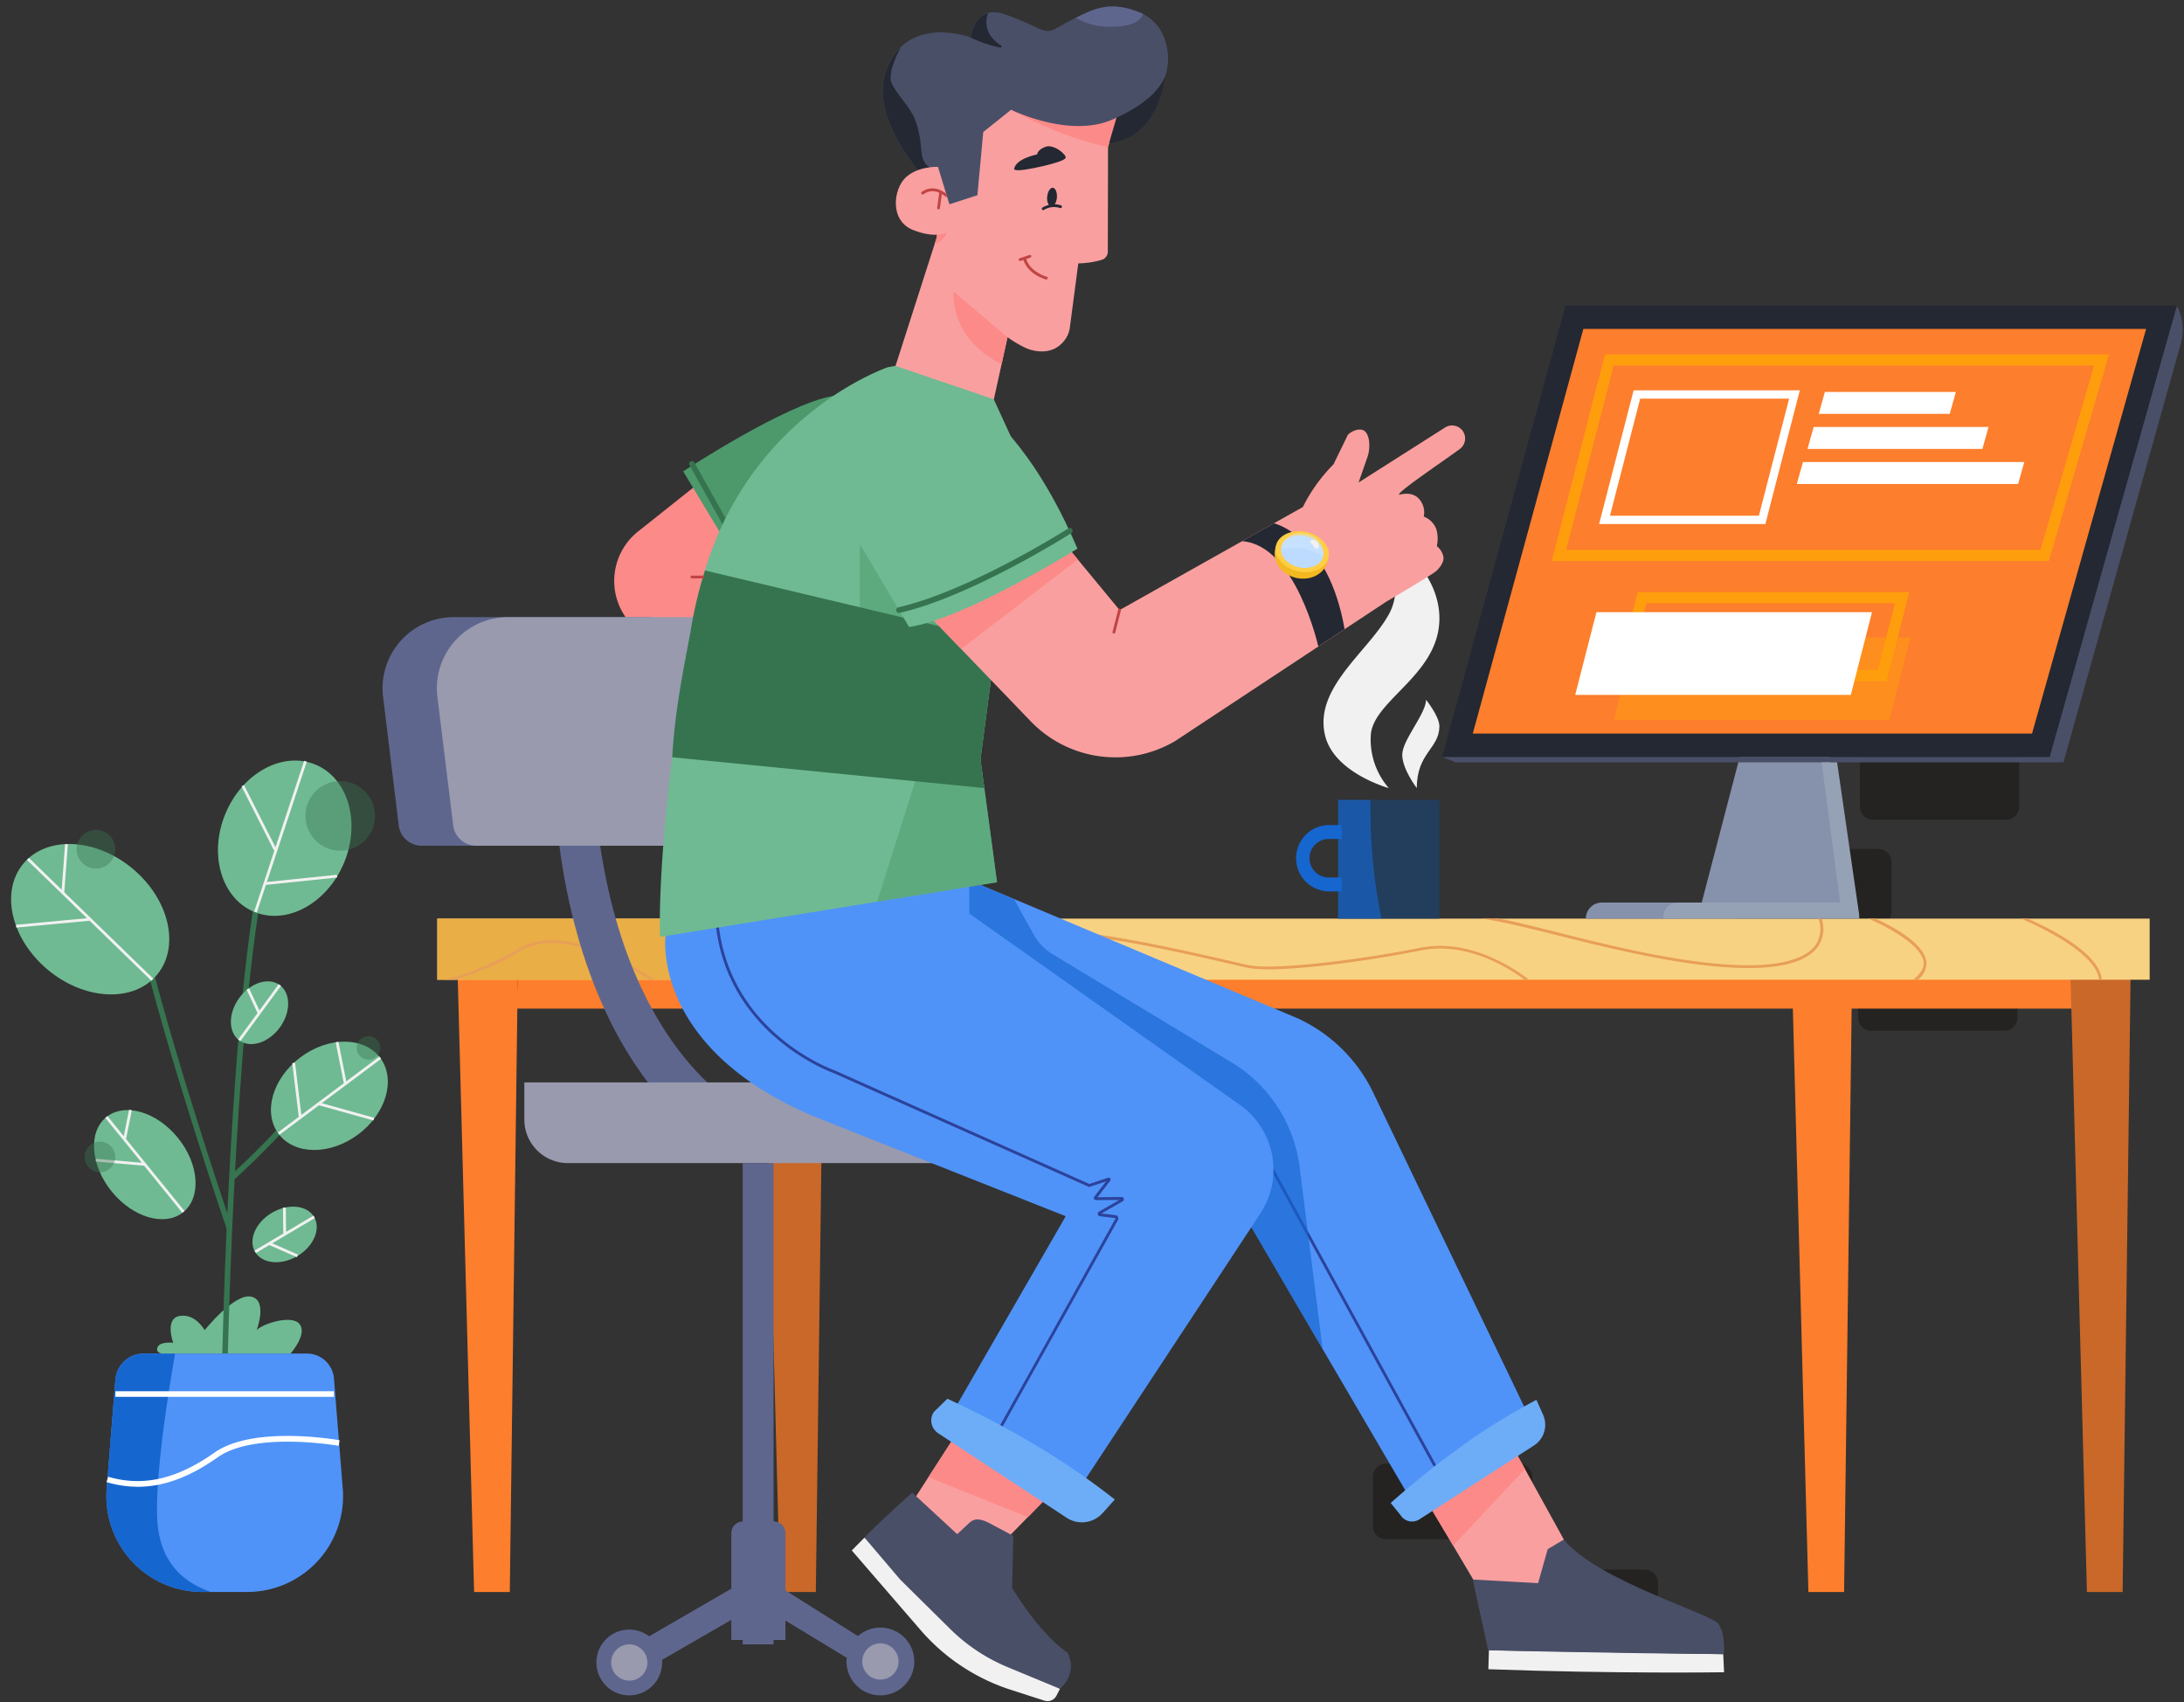 <svg xmlns="http://www.w3.org/2000/svg" xmlns:xlink="http://www.w3.org/1999/xlink" width="538.276" height="419.496" viewBox="0 0 538.276 419.496"><rect x="0" y="0" width="538.276" height="419.496" fill="#333333" stroke="none"/><defs><style>.a{fill:none;}.b{clip-path:url(#a);}.c{fill:#242321;}.d{fill:#fd7e2c;}.e{fill:#c96828;}.f{fill:#f8d283;}.g{fill:#eaae46;}.h{fill:#e89f57;}.i{fill:#8692ac;}.j{fill:#4a4f68;}.k{fill:#232833;}.l{opacity:0.5;}.af,.bd,.l,.t,.y{isolation:isolate;}.m{clip-path:url(#b);}.n{clip-path:url(#c);}.o{fill:#ff9e0d;}.p{fill:#fff;}.q{fill:#95a1b5;}.r{fill:#233e5c;}.s{fill:#1666cf;}.t{opacity:0.93;}.u{clip-path:url(#d);}.v{clip-path:url(#e);}.w{clip-path:url(#f);}.x{clip-path:url(#g);}.y{opacity:0.65;}.z{clip-path:url(#h);}.aa{clip-path:url(#i);}.ab{fill:#6fba92;}.ac{fill:#367450;}.ad{fill:#4f93f8;}.ae{fill:#f1f1f1;}.af{opacity:0.4;}.ag{clip-path:url(#j);}.ah{clip-path:url(#k);}.ai{clip-path:url(#l);}.aj{clip-path:url(#m);}.ak{clip-path:url(#n);}.al{clip-path:url(#o);}.am{clip-path:url(#p);}.an{clip-path:url(#q);}.ao{fill:#5f668e;}.ap{fill:#fc8a89;}.aq{fill:#4d996c;}.ar{fill:#999aae;}.as{fill:#fa9f9f;}.at{fill:#2c429b;}.au{clip-path:url(#r);}.av{clip-path:url(#s);}.aw{clip-path:url(#t);}.ax{clip-path:url(#u);}.ay{fill:#c14444;}.az{fill:#6dadf8;}.ba{fill:#f4b821;}.bb{fill:#ffce45;}.bc{fill:#bcdbff;}.bd{opacity:0.42;}.be{clip-path:url(#v);}.bf{clip-path:url(#w);}.bg{fill:#d3eaff;}</style><clipPath id="a"><path class="a" d="M0,189.278H538.276v-419.5H0Z" transform="translate(0 230.218)"/></clipPath><clipPath id="b"><rect class="a" width="73.153" height="20.377"/></clipPath><clipPath id="c"><path class="a" d="M218.27-123.646h73.155v-20.377H218.27Z" transform="translate(-218.27 144.023)"/></clipPath><clipPath id="d"><rect class="a" width="28.561" height="64.301"/></clipPath><clipPath id="e"><path class="a" d="M179.017-94.625h28.561v-64.3H179.017Z" transform="translate(-179.017 158.924)"/></clipPath><clipPath id="f"><rect class="a" width="9.155" height="21.76"/></clipPath><clipPath id="g"><path class="a" d="M189.666-113.819h9.155v-21.76h-9.155Z" transform="translate(-189.666 135.579)"/></clipPath><clipPath id="h"><rect class="a" width="10.672" height="29.259"/></clipPath><clipPath id="i"><path class="a" d="M181-92.782h10.672v-29.259H181Z" transform="translate(-180.997 122.041)"/></clipPath><clipPath id="j"><rect class="a" width="9.521" height="9.521"/></clipPath><clipPath id="k"><path class="a" d="M10.366-108.467h9.521v-9.521H10.366Z" transform="translate(-10.366 117.988)"/></clipPath><clipPath id="l"><rect class="a" width="7.558" height="7.558"/></clipPath><clipPath id="m"><path class="a" d="M11.442-68.262H19V-75.82H11.442Z" transform="translate(-11.442 75.82)"/></clipPath><clipPath id="n"><rect class="a" width="5.802" height="5.802"/></clipPath><clipPath id="o"><path class="a" d="M48.246-84.291h5.8v-5.8h-5.8Z" transform="translate(-48.246 90.093)"/></clipPath><clipPath id="p"><rect class="a" width="17.147" height="17.147"/></clipPath><clipPath id="q"><path class="a" d="M41.316-107.431H58.463v-17.147H41.316Z" transform="translate(-41.316 124.578)"/></clipPath><clipPath id="r"><rect class="a" width="105.276" height="114.353"/></clipPath><clipPath id="s"><path class="a" d="M121.125,3.83H226.4V-110.522H121.125Z" transform="translate(-121.125 110.522)"/></clipPath><clipPath id="t"><rect class="a" width="36.766" height="88.191"/></clipPath><clipPath id="u"><path class="a" d="M116.294-68.48H153.06v-88.191H116.294Z" transform="translate(-116.294 156.671)"/></clipPath><clipPath id="v"><rect class="a" width="10.377" height="5.525"/></clipPath><clipPath id="w"><path class="a" d="M173.308-152.563h10.377v-5.525H173.308Z" transform="translate(-173.308 158.088)"/></clipPath></defs><g transform="translate(0 230.218)"><g class="b" transform="translate(0 -230.218)"><g transform="translate(457.967 235.353)"><path class="c" d="M1.48,0H34.193a3.28,3.28,0,0,1,3.28,3.28V15.363a3.28,3.28,0,0,1-3.28,3.28H1.48a3.28,3.28,0,0,1-3.28-3.28V3.28A3.28,3.28,0,0,1,1.48,0" transform="translate(1.8)"/></g><g transform="translate(426.945 209.222)"><path class="c" d="M1.48,0H34.193a3.28,3.28,0,0,1,3.28,3.28V15.363a3.28,3.28,0,0,1-3.28,3.28H1.48a3.28,3.28,0,0,1-3.28-3.28V3.28A3.28,3.28,0,0,1,1.48,0" transform="translate(1.8)"/></g><g transform="translate(458.385 183.385)"><path class="c" d="M1.48,0H34.193a3.28,3.28,0,0,1,3.28,3.28V15.363a3.28,3.28,0,0,1-3.28,3.28H1.48a3.28,3.28,0,0,1-3.28-3.28V3.28A3.28,3.28,0,0,1,1.48,0" transform="translate(1.8)"/></g><g transform="translate(369.381 386.818)"><path class="c" d="M1.48,0H34.193a3.28,3.28,0,0,1,3.28,3.28V15.363a3.28,3.28,0,0,1-3.28,3.28H1.48a3.28,3.28,0,0,1-3.28-3.28V3.28A3.28,3.28,0,0,1,1.48,0" transform="translate(1.8)"/></g><g transform="translate(338.359 360.68)"><path class="c" d="M1.48,0H34.193a3.28,3.28,0,0,1,3.28,3.28V15.363a3.28,3.28,0,0,1-3.28,3.28H1.48a3.28,3.28,0,0,1-3.28-3.28V3.28A3.28,3.28,0,0,1,1.48,0" transform="translate(1.8)"/></g><g transform="translate(127.342 241.025)"><path class="d" d="M0,3.4H387.38V-4.133H.259Z" transform="translate(0 4.133)"/></g><g transform="translate(510.319 241.025)"><path class="e" d="M1.819,68.267h8.8l1.955-151.3H-2.213Z" transform="translate(2.213 83.033)"/></g><g transform="translate(441.672 241.025)"><path class="d" d="M1.819,68.267h8.8l1.955-151.3H-2.213Z" transform="translate(2.213 83.033)"/></g><g transform="translate(188.239 241.025)"><path class="e" d="M1.819,68.267h8.8l1.955-151.3H-2.213Z" transform="translate(2.213 83.033)"/></g><g transform="translate(112.815 241.025)"><path class="d" d="M1.819,68.267h8.8l1.955-151.3H-2.213Z" transform="translate(2.213 83.033)"/></g><path class="f" d="M59.15-105.984H481.181v15.062H59.15Z" transform="translate(48.631 332.359)"/><path class="g" d="M59.15-105.984h80.458v15.062H59.15Z" transform="translate(48.631 332.359)"/><g transform="translate(364.202 226.349)"><path class="h" d="M.793.012H-.964c2.861,0,10.975,1.935,19.005,3.95,13.608,3.429,32.236,8.072,47.045,8.229h.685c9.011,0,14.809-1.846,17.249-5.488A7.6,7.6,0,0,0,83.774,0h-.74a7.335,7.335,0,0,1-.589,6.325C80.113,9.8,74.1,11.593,65.073,11.5,50.356,11.342,31.76,6.7,18.189,3.271,12.358,1.8,7.407.567,4-.014Z" transform="translate(0.964 0.014)"/></g><g transform="translate(235.18 229.32)"><path class="h" d="M0,5.467H.946C2.27,4.095,9.568-3.106,18.983-5.506c8.868-2.25,38.189,4.541,49.231,7.1,2.1.487,3.628.844,4.32.975,7.139,1.372,29.226-1.618,42.433-4.308,12.342-2.522,23.539,5.632,25.541,7.2h1.119c-.118-.109-12.861-10.7-26.8-7.866C99.993.6,79.033,3.122,72.668,1.894c-.685-.131-2.194-.479-4.293-.968-12.132-2.812-40.527-9.4-49.561-7.1C8.243-3.476.082,5.378,0,5.467" transform="translate(0 6.649)"/></g><g transform="translate(161.96 226.373)"><path class="h" d="M.53,0H-.645c5.6,0,11.46,3.072,16.427,5.96C20.02,8.43,24.4,10.974,29.792,12.175a13.4,13.4,0,0,0,2.9.323C43.113,12.5,51.055.156,51.137,0h-.822C49.2,1.654,40.582,13.871,29.938,11.5c-5.282-1.175-9.6-3.7-13.807-6.132C12.136,3.053,8.327.83,4.047,0Z" transform="translate(0.645 0.001)"/></g><g transform="translate(109.46 231.701)"><path class="h" d="M0,4.393H2.854A72.969,72.969,0,0,0,19.073-2.843C29.78-8.913,47.194,2.1,50.582,4.393h1.194C50.937,3.8,30.97-10.374,18.73-3.433,6.791,3.349.055,4.385,0,4.393" transform="translate(0 5.343)"/></g><g transform="translate(498.083 226.375)"><path class="h" d="M0,0C.179.067,18.519,7.546,19.277,15.089h.685C19.344,7.963,5.151,1.522,1.625,0Z"/></g><g transform="translate(460.471 226.375)"><path class="h" d="M4.969,6.8H6.144A4.97,4.97,0,0,0,8.26,2.337C7.637-2.621-1.6-7.058-4.317-8.266H-6.044c.117.049,12.956,5.385,13.628,10.7C7.768,3.912,6.718,5.493,4.969,6.8" transform="translate(6.044 8.266)"/></g><g transform="translate(180.9 226.375)"><path class="h" d="M0,0A32.345,32.345,0,0,0,8.052,3.635a5.754,5.754,0,0,0,1.527.184C13.694,3.819,19.3.164,19.552,0H18.4C16.788.953,11.542,3.847,8.229,2.976A29.759,29.759,0,0,1,1.3,0Z"/></g><g transform="translate(418.534 144.682)"><path class="i" d="M11.865,0,23.62,81.108H-14.431L6.733,0Z" transform="translate(14.431)"/></g><g transform="translate(355.452 186.526)"><path class="j" d="M69.083.6H-80.665l-3.36-1.337H65.7Z" transform="translate(84.025 0.734)"/></g><g transform="translate(503.975 75.32)"><path class="j" d="M14.691,0l.337.774a12.842,12.842,0,0,1,.6,8.628l-28.914,103.16-4.585-1.809Z" transform="translate(17.869)"/></g><g transform="translate(355.448 75.293)"><path class="k" d="M0,50.188H149.729L181.087-61.044H30.4Z" transform="translate(0 61.044)"/></g><g transform="translate(362.986 81.048)"><path class="d" d="M0,45H137.836l3.814-13.517,17.132-60.769,7.17-25.437H27.254Z" transform="translate(0 54.728)"/></g><g class="l" transform="translate(397.725 157.062)"><g class="m"><g class="n"><g transform="translate(-0.001 -0.001)"><path class="o" d="M0,9.194H67.921l5.233-20.377H5.226Z" transform="translate(0 11.183)"/></g></g></g></g><g transform="translate(398.007 145.903)"><path class="o" d="M1.6,8.665H62.871L67.1-7.791H5.828ZM65,11.409H-1.942L3.7-10.539H70.639Z" transform="translate(1.942 10.539)"/></g><g transform="translate(388.232 150.861)"><path class="p" d="M0,9.194H67.927l5.226-20.377H5.231Z" transform="translate(0 11.183)"/></g><g transform="translate(448.251 96.583)"><path class="p" d="M0,2.439H32.289L33.8-2.967H1.516Z" transform="translate(0 2.967)"/></g><g transform="translate(445.488 105.222)"><path class="p" d="M0,2.439H43.1l1.518-5.406H1.514Z" transform="translate(0 2.967)"/></g><g transform="translate(442.847 113.858)"><path class="p" d="M0,2.439H54.547l1.516-5.406H1.516Z" transform="translate(0 2.967)"/></g><g transform="translate(382.458 87.336)"><path class="o" d="M1.6,21.731H118.51l13.2-45.418H13.3Zm118.969,2.744H-1.946L11.168-26.431h124.2Z" transform="translate(1.946 26.431)"/></g><g transform="translate(394.117 96.185)"><path class="p" d="M1.21,13.944h36.7L45.36-14.9H8.654ZM39.509,16H-1.472L7.039-16.96H48Z" transform="translate(1.472 16.96)"/></g><g transform="translate(448.965 187.864)"><path class="q" d="M0,0,5.015,37.928H9.308L3.814,0Z"/></g><g transform="translate(390.849 222.417)"><path class="i" d="M10.223,0h-18.7a3.957,3.957,0,0,0-3.958,3.958H10.25Z" transform="translate(12.434)"/></g><g transform="translate(409.974 222.417)"><path class="q" d="M21.514,0H-22.636a3.538,3.538,0,0,0-3.531,3.539v.419h48.3Z" transform="translate(26.167)"/></g><path class="r" d="M181-122.041h24.951v29.259H181Z" transform="translate(148.81 319.158)"/><g transform="translate(319.437 203.322)"><path class="s" d="M3.55,7.375H6.93V3.946H3.548A4.748,4.748,0,0,1-1.011-.982,4.744,4.744,0,0,1,3.548-5.541H6.93V-8.97H3.548A8.177,8.177,0,0,0-4.311-.491,8.176,8.176,0,0,0,3.548,7.369Z" transform="translate(4.317 8.97)"/></g><g class="t" transform="translate(326.199 129.908)"><g class="u"><g class="v" transform="translate(0 0.002)"><g transform="translate(0 0)"><path class="p" d="M7.257,29.012a18.252,18.252,0,0,1-4.424-13.2c.733-8.559,16.9-14.834,16.9-28.6S4.04-35.287,4.04-35.287s8.375,12.223,3.218,21.509-18.519,18.1-15.7,29.834c2.234,9.246,15.7,12.956,15.7,12.956" transform="translate(8.827 35.287)"/></g></g></g></g><g class="t" transform="translate(345.603 172.448)"><g class="w"><g class="x"><g transform="translate(-0.002 0)"><path class="p" d="M1.619,9.818s-3.588-4.65-3.588-8.227S3.895-8.518,3.895-11.942c0,0,3.293,4.074,3.293,6.522C7.167.121,1.619,1.09,1.619,9.818" transform="translate(1.969 11.942)"/></g></g></g></g><g class="y" transform="translate(329.807 197.117)"><g class="z"><g class="aa"><g transform="translate(0.001 0)"><path class="s" d="M0,0V29.259H10.671A134.479,134.479,0,0,1,7.968,0Z"/></g></g></g></g><g transform="translate(38.717 319.473)"><path class="ab" d="M14.828,6.369s4.2-4.69,2.29-7.25S7.654-.881,6.508.58c0,0,2.8-7.422-1.372-8.271S-6.324.58-6.324.58s-2.194-4.114-6.084-3.519S-14.06,3.689-14.06,3.689s-3.346-.426-3.889,1.152,1.633,1.527,1.633,1.527Z" transform="translate(18.035 7.747)"/></g><g transform="translate(35.675 236.183)"><path class="ac" d="M9.121,30.1l1.294-.439C10.291,29.282-2.528-8.22-9.764-36.608l-1.33.337C-3.836-7.83,8.99,29.728,9.121,30.1" transform="translate(11.094 36.608)"/></g><g transform="translate(54.702 206.279)"><path class="ac" d="M.619,59.225c0-.995,1.928-99.751,11.37-130.863l-1.31-.4C1.168-40.745-.753,58.2-.753,59.2Z" transform="translate(0.753 72.035)"/></g><g transform="translate(56.679 265.449)"><path class="ac" d="M.414,11.435A197.813,197.813,0,0,0,23.233-13.084l-1.1-.824A196.9,196.9,0,0,1-.5,10.411Z" transform="translate(0.503 13.908)"/></g><g transform="translate(26.215 333.558)"><path class="ad" d="M10.66,26.508h11.09A23.627,23.627,0,0,0,45.374,2.88q0-.659-.036-1.316L43.129-26.068a6.681,6.681,0,0,0-6.655-6.174H-3.792a6.969,6.969,0,0,0-6.948,6.421L-12.926,1.537A23.624,23.624,0,0,0,9.313,26.47c.448.026.9.038,1.347.038" transform="translate(12.965 32.242)"/></g><g transform="translate(26.219 333.589)"><path class="s" d="M10.658,26.5h2.116C6.91,24.391-.093,19.967-.464,7.826-.874-5.718,3.975-32.227,3.975-32.227H-3.792a6.969,6.969,0,0,0-6.948,6.421L-12.926,1.552A23.626,23.626,0,0,0,9.344,26.46c.435.024.873.036,1.308.036Z" transform="translate(12.964 32.227)"/></g><g transform="translate(2.737 207.986)"><path class="ab" d="M4.116,14.015C-5,6.473-7.744-5.251-2.017-12.17s17.755-6.414,26.87,1.128S36.711,8.224,30.986,15.143s-17.757,6.414-26.87-1.128" transform="translate(5.007 17.046)"/></g><g transform="translate(23.167 273.559)"><path class="ab" d="M1.969,9.053C-3.275,2.591-3.878-5.609.624-9.266s12.405-1.381,17.65,5.08,5.847,14.663,1.345,18.318S7.213,15.514,1.969,9.053" transform="translate(2.395 11.011)"/></g><g transform="translate(66.775 256.7)"><path class="ab" d="M.848,10.246C-3.079,5-.653-3.455,6.264-8.625s15.709-5.108,19.636.146,1.5,13.7-5.419,18.87S4.773,15.5.848,10.246" transform="translate(1.032 12.462)"/></g><g transform="translate(56.902 241.832)"><path class="ab" d="M.93,6.564C-1.823,4.543-1.819-.145.941-3.908s7.232-5.175,9.987-3.154,2.75,6.709-.013,10.472S3.686,8.585.93,6.564" transform="translate(1.132 7.984)"/></g><g transform="translate(62.218 297.358)"><path class="ab" d="M.3,5.035C-1.445,2.1.395-2.216,4.409-4.6S13.09-6.525,14.832-3.586s-.1,7.25-4.113,9.63S2.04,7.974.3,5.035" transform="translate(0.361 6.124)"/></g><g transform="translate(53.722 187.423)"><path class="ab" d="M3.992,16.811C-4.063,13.429-7.19,2.573-2.988-7.435s14.138-15.383,22.194-12S30.388-5.2,26.188,4.812s-14.14,15.381-22.2,12" transform="translate(4.856 20.447)"/></g><g transform="translate(3.95 208.003)"><path class="ae" d="M0,8.98,17.489,7.349,2.695-7.021l.479-.492L11.248.332l.844-11.254.685.055L11.891.951,33.832,22.267l-.479.494L18.134,7.974.062,9.659Z" transform="translate(0 10.922)"/></g><g transform="translate(59.525 187.493)"><path class="ae" d="M0,2.835l.61-.31L8.373,17.848l7.065-21.3.652.213L6.261,26.408,23.5,24.624l.075.68L6.019,27.121l-2.256,6.8-.652-.213L8.07,18.761Z" transform="translate(0 3.448)"/></g><g transform="translate(58.689 242.542)"><path class="ae" d="M2.16,3.206l-2.7-5.782.625-.288L2.624,2.575,7.371-3.9l.556.4-10,13.626-.556-.4Z" transform="translate(2.627 3.899)"/></g><g transform="translate(23.613 273.465)"><path class="ae" d="M0,5.763l.062-.685,11.261.988L2.338-5l.528-.434L6.891-.478,8.2-7.009l.672.138L7.454.214l14.4,17.737-.536.437L11.921,6.8Z" transform="translate(0 7.009)"/></g><g transform="translate(68.455 256.716)"><path class="ae" d="M0,10.1,5.179,6.223,3.575-7.034l.685-.082L5.818,5.751,16.279-2.068l-2-10.089.672-.129L16.893-2.52l8.169-6.113.412.55L10.844,2.855l12.93,3.6-.184.658L10.153,3.371.421,10.647Z" transform="translate(0 12.287)"/></g><g transform="translate(62.72 297.589)"><path class="ae" d="M0,4.784,7.1.573,7.035-5.812l.685-.007L7.784.169l6.755-4.007.354.589L4.379,2.98l6.358,2.792-.273.623L3.652,3.412.352,5.367Z" transform="translate(0 5.819)"/></g><g class="af" transform="translate(18.888 204.502)"><g class="ag"><g class="ah" transform="translate(0.001)"><g transform="translate(-0.002 0.001)"><path class="ac" d="M2.148,0A4.76,4.76,0,1,1-2.613,4.761,4.76,4.76,0,0,1,2.148,0" transform="translate(2.613)"/></g></g></g></g><g class="af" transform="translate(20.849 281.339)"><g class="ai"><g class="aj" transform="translate(0.001 0)"><g transform="translate(-0.001 0)"><path class="ac" d="M1.705,0A3.779,3.779,0,1,1-2.074,3.779,3.778,3.778,0,0,1,1.705,0" transform="translate(2.074)"/></g></g></g></g><g class="af" transform="translate(87.913 255.332)"><g class="ak"><g class="al" transform="translate(0 0)"><g transform="translate(0 0.001)"><path class="ac" d="M1.309,0a2.9,2.9,0,1,1-2.9,2.9A2.9,2.9,0,0,1,1.309,0" transform="translate(1.592)"/></g></g></g></g><g class="af" transform="translate(75.285 192.494)"><g class="am"><g class="an" transform="translate(-0.001)"><g transform="translate(0 -0.001)"><path class="ac" d="M3.868,0A8.573,8.573,0,1,1-4.7,8.573,8.574,8.574,0,0,1,3.868,0" transform="translate(4.705)"/></g></g></g></g><path class="p" d="M15.609-42.065H69.478v1.372H15.609Z" transform="translate(12.833 384.911)"/><g transform="translate(26.258 353.855)"><path class="p" d="M3.473,5.654c6.392,0,12.8-2.387,19.7-7.258,9.109-6.44,29.594-2.874,29.8-2.832l.248-1.372c-.864-.151-21.263-3.71-30.864,3.056C13.081,3.8,4.761,5.692-3.84,3.181L-4.224,4.5a27.4,27.4,0,0,0,7.7,1.157" transform="translate(4.224 6.877)"/></g><g transform="translate(136.755 194.014)"><path class="ao" d="M20.273,35.368s-31.081-16.1-35.317-78.386h-9.614s0,48.408,27.7,78.386" transform="translate(24.658 43.018)"/></g><g transform="translate(151.38 108.815)"><path class="ap" d="M15.233,0-12.648,22.159a15.576,15.576,0,0,0-2.495,21.884c.3.375.612.734.944,1.081L-1.318,58.586,16.8,13.794Z" transform="translate(18.528)"/></g><g transform="translate(168.382 97.435)"><path class="aq" d="M0,8.447,9.944,24.957l28.878-17.7s10.344-19.315-1.786-17.4C25.45-8.3,0,8.447,0,8.447" transform="translate(0 10.274)"/></g><g transform="translate(169.842 113.623)"><path class="ac" d="M4.372,7.873a.752.752,0,0,0,.339-.084.691.691,0,0,0,.268-.942l0-.005-9-16.081a.7.7,0,0,0-.953-.239.7.7,0,0,0-.259.917l9,16.081a.7.7,0,0,0,.609.354" transform="translate(5.318 9.576)"/></g><g transform="translate(94.286 152.086)"><path class="ao" d="M4.361,25.411H82.1l-5.02-40.92a17.533,17.533,0,0,0-17.4-15.4H12.223A17.532,17.532,0,0,0-5.3-13.367a17.4,17.4,0,0,0,.131,2.134l3.85,31.647a5.7,5.7,0,0,0,5.683,5" transform="translate(5.304 30.907)"/></g><g transform="translate(107.678 152.086)"><path class="ar" d="M4.365,25.411H82.1L77.073-15.51a17.535,17.535,0,0,0-17.4-15.4H12.224A17.535,17.535,0,0,0-5.309-13.372a17.511,17.511,0,0,0,.131,2.139l3.89,31.647a5.694,5.694,0,0,0,5.652,5" transform="translate(5.309 30.907)"/></g><g transform="translate(129.228 266.742)"><path class="ar" d="M47.341,0H-57.581V9.149A10.733,10.733,0,0,0-46.847,19.882H47.334V0Z" transform="translate(57.581)"/></g><g transform="translate(209.932 378.908)"><path class="ae" d="M23.151,16.817l-.866,1.691a2.482,2.482,0,0,1-3.076,1.184l-8.192-2.639a49.4,49.4,0,0,1-22.2-14.7L-28.158-17.28l3.13-3.174Z" transform="translate(28.158 20.454)"/></g><g transform="translate(223.958 353.805)"><path class="as" d="M5.168,0-6.286,17.742,12.737,30.622,30.99,11.979Z" transform="translate(6.286)"/></g><g transform="translate(228.825 355.306)"><path class="ap" d="M11.058,8.371-13.45-1.468l5.623-8.714L14.209-.909l1.5,4.537Z" transform="translate(13.45 10.182)"/></g><g transform="translate(348.602 351.769)"><path class="as" d="M9.743,0,24.985,27.631l-4.674,14.82L3.247,38.49l-15.1-25.507Z" transform="translate(11.85)"/></g><g transform="translate(351.566 356.574)"><path class="ap" d="M10.958,2.453-6.735,21.338l-6.593-11.006L7.911-2.984Z" transform="translate(13.328 2.984)"/></g><g transform="translate(220.709 218.07)"><path class="ad" d="M0,1.535,83.678,75.577l20.082,34.355,25.727,43.962,27.7-22.529L117.479,48.789A38.6,38.6,0,0,0,99.162,31.027L31.476,2.557,20.957-1.867Z" transform="translate(0 1.867)"/></g><g transform="translate(309.031 280.097)"><path class="at" d="M20.067,36.641a.346.346,0,0,0,.346-.346.35.35,0,0,0-.042-.166L-23.756-44.387a.353.353,0,0,0-.47-.138.347.347,0,0,0-.138.47l44.127,80.54a.344.344,0,0,0,.3.157" transform="translate(24.407 44.566)"/></g><g class="y" transform="translate(220.71 218.104)"><g class="au"><g class="av" transform="translate(0 0.002)"><g transform="translate(-0.001 0.001)"><path class="s" d="M0,1.519,83.676,75.562l20.084,34.357,1.516,2.586L99.549,67.251A35.416,35.416,0,0,0,83.1,42.009L38.781,15.238a13.149,13.149,0,0,1-4.718-4.891L29.217,1.655l-8.309-3.5Z" transform="translate(0 1.847)"/></g></g></g></g><g transform="translate(163.936 216.678)"><path class="ad" d="M.038,6.313S-3.627,34.208,37.5,51.118L98.679,75.356l-30.2,52.38,31.163,18.336,47.283-71.8a19.629,19.629,0,0,0-5.876-26.751L74.914.771V-7.095S35.211-11.942.038,6.313" transform="translate(0.046 7.678)"/></g><g transform="translate(176.494 228.195)"><path class="at" d="M31.739,55.716a.357.357,0,0,0,.3-.18L60.436,4.686a.809.809,0,0,0-.323-1.1.775.775,0,0,0-.279-.093l-3.462-.421,5.242-3a.564.564,0,0,0,.262-.643.572.572,0,0,0-.554-.415L55.4-.93,58.534-5a.481.481,0,0,0,0-.569.472.472,0,0,0-.539-.173L53.4-4.19-9.506-32.237c-.277-.1-25.035-8.907-28.393-35.173a.351.351,0,0,0-.348-.357.355.355,0,0,0-.357.35.365.365,0,0,0,.013.1c3.4,26.695,28.562,35.636,28.816,35.733L53.344-3.443,57.5-4.827,54.6-1.054a.53.53,0,0,0,.1.74.539.539,0,0,0,.317.106L60.8-.263,55.753,2.625a.61.61,0,0,0,.3,1.135l3.679.45a.113.113,0,0,1,.084.062.129.129,0,0,1,0,.1L31.42,55.228a.336.336,0,0,0,.122.463s.005,0,.009.007a.3.3,0,0,0,.188.018" transform="translate(38.604 67.767)"/></g><g transform="translate(220.714 17.341)"><path class="as" d="M4.55,18.685h0c.077-.512.173-1.039.3-1.585C5.88,12.592,9,.362,11.547-9.361c1.911-7.405,3.462-13.366,3.462-13.366L31.09-18.093l18.351,5.3-2.6,8.961-.055,25.962a2.154,2.154,0,0,1-1.529,1.85,22.62,22.62,0,0,1-5.747.86L37.429,40.653a6.31,6.31,0,0,1-.873,2.5c-1.121,1.82-3.69,4.391-8.83,2.965a10,10,0,0,1-1.385-.541A28.791,28.791,0,0,1,22.07,43.03L18.7,58.339C5.428,62.973-5.534,50.112-5.534,50.112Z" transform="translate(5.534 22.727)"/></g><g transform="translate(162.618 90.157)"><path class="ab" d="M.023,63.5l53.512-8.686,29.557-4.792-3.13-23.205L79,19.689,82.526-6.973l3.5-26.405L88.841-54.7,82.276-69.014l-24.238-8.22-1.815.326S22.864-65.711,11.088-26.82A123.18,123.18,0,0,0,7.507-11.446C5.555.181,4.1,10.389,3.012,19.219-.669,49.365.023,63.5.023,63.5" transform="translate(0.028 77.234)"/></g><g class="l" transform="translate(211.907 134.015)"><g class="aw"><g class="ax"><g transform="translate(-0.001 0.001)"><path class="aq" d="M5.487,18.738,8.8,29.984-2.4,65.4l29.557-4.792-3.13-23.2-.962-7.132L26.59,3.614l3.5-26.405H-6.674V.012Z" transform="translate(6.674 22.791)"/></g></g></g></g><g transform="translate(165.676 140.573)"><path class="ac" d="M34.711,24.2l-.962-7.125L37.275-9.586l-3.526-3.706L-34.145-29.435a108.491,108.491,0,0,0-3.613,15.374c-2.3,12.106-3.816,20.007-4.461,30.663Z" transform="translate(42.219 29.435)"/></g><g transform="translate(228.179 104.845)"><path class="as" d="M15.99,13.8,28.309,28.71,73.481,3.32A40.292,40.292,0,0,1,81.03-7.2l3.526-7.245c1.011-1.093,3.291-1.9,4.315-.809,1.226,1.308,1.175,4.278.589,6.073L87.214-2.724l21.3-13.546a3.219,3.219,0,0,1,4.293.74,3.221,3.221,0,0,1-.6,4.515.429.429,0,0,1-.046.035C107.375-7.477,96.6-.274,97.187.315c0,0,3.056-1.039,4.9.962a4.955,4.955,0,0,1,1.183,4.39,5.368,5.368,0,0,1,3.123,3.145,8.8,8.8,0,0,1,.111,4.155,4.421,4.421,0,0,1,1.593,2.515c.388,1.691-1.676,3.551-1.676,3.551-.88.866-12.4,7.618-12.4,7.618L41.977,61.006A28.985,28.985,0,0,1,6.4,56.117L-19.448,29.255Z" transform="translate(19.448 16.784)"/></g><g transform="translate(267.379 19.038)"><path class="k" d="M8.886,0S7.5,14.951-4.806,16.2c-13.158,1.328-.581-12.46-.581-12.46Z" transform="translate(10.808)"/></g><g transform="translate(249.233 27.071)"><path class="ap" d="M0,0S12.209,6.87,23.861,9.162l.692-2.493L26.2,1.053Z"/></g><g transform="translate(230.342 57.216)"><path class="ap" d="M1.368,0A4.711,4.711,0,0,1-1.664,2.939l.457-1.385.153-.922Z" transform="translate(1.664)"/></g><g transform="translate(217.534 1.598)"><path class="j" d="M31.488,7.566c-1.266,3.526-4.847,7.445-13.123,11.081-10.638,4.708-24.993-2.4-24.993-2.4l-6.87,5.494-1.44,15.567-6.926,2.25a73.564,73.564,0,0,1-7.713-8.387c-5.277-6.709-10.838-16.294-7.915-24.459A15.09,15.09,0,0,1-33.8.782C-27.167-5.565-16.613-1.58-16.613-1.58s.866-8.42,8.6-5.641S.83-2.832,3.123-3.238c.922-.159,3.123-1.7,6.23-3.207C13.91-8.668,17.421-10.5,24.442-8A11.079,11.079,0,0,1,31.417-.5a13.956,13.956,0,0,1,.071,8.069" transform="translate(38.299 9.202)"/></g><g transform="translate(217.547 11.616)"><path class="k" d="M3.936,13.71h0C-1.341,7-6.9-2.583-3.98-10.748A15.061,15.061,0,0,1-.288-16.676s-3.464,6.112-2.3,8.823S2.074-1.842,3.221,1.274c2.542,6.875.222,9.637,4,12,3.606,2.278-3.284.435-3.284.435" transform="translate(4.787 16.676)"/></g><g transform="translate(220.785 41.117)"><path class="as" d="M4.689,0S-.269-.247-3.3,2.648s-3.949,10.6,1.815,12.894,8.371.554,8.371.554l.623-6.85Z" transform="translate(5.704 0.003)"/></g><g transform="translate(249.941 36.044)"><path class="k" d="M5.726,1.3C6.06.553,2.867-2.162.83-1.469S-1.3.427-1.3.427-6.551,1.444-6.945,3.993c0,0-.29.359,1.33.332S5.207,2.45,5.726,1.3" transform="translate(6.965 1.581)"/></g><g transform="translate(256.759 46.274)"><path class="k" d="M.079,2.2a5.779,5.779,0,0,1,1.565-.63,3.146,3.146,0,0,1-.4-2.021c.109-1.281.734-2.272,1.383-2.216s1.11,1.142,1,2.423A3.582,3.582,0,0,1,3.1,1.4a4.877,4.877,0,0,1,1.607.284.353.353,0,0,1-.262.645,4.806,4.806,0,0,0-4.031.463.324.324,0,0,1-.173.049A.348.348,0,0,1,.072,2.2Z" transform="translate(0.096 2.672)"/></g><g transform="translate(234.983 71.835)"><path class="ap" d="M.012,0S-1.145,11.7,11.869,17.866l1.44-6.593Z" transform="translate(0.014)"/></g><g transform="translate(239.226 3.221)"><path class="k" d="M1.959,0S-.284,4.481,5.1,7.992a.278.278,0,0,1-.21.514,31.871,31.871,0,0,1-7.27-2.469S-1.822.917,1.959,0" transform="translate(2.383)"/></g><g transform="translate(265.161 1.606)"><path class="ao" d="M7.471.835C6.6,3.023,4.009,3.993-.922,3.965a16.091,16.091,0,0,1-8.165-2.2C-4.24-.6-.142-2.62,7.471.835" transform="translate(9.087 1.015)"/></g><g transform="translate(227.036 46.423)"><path class="ay" d="M.07.392A4.46,4.46,0,0,1,4.848.066l.1.049A6.834,6.834,0,0,1,6.054.808l.235.769a.383.383,0,0,1-.188.062.365.365,0,0,1-.235-.1A5.559,5.559,0,0,0,5.015.924L4.538,4.388a.355.355,0,0,1-.341.3H4.15a.348.348,0,0,1-.3-.39.007.007,0,0,1,0-.005L4.365.605A3.764,3.764,0,0,0,.48.966.355.355,0,0,1,0,.9.34.34,0,0,1,.035.418.272.272,0,0,1,.072.39Z" transform="translate(0.085 0.477)"/></g><g transform="translate(251.077 62.814)"><path class="ay" d="M.14.365,2.48-.424a.348.348,0,0,1,.443.215.352.352,0,0,1-.215.435L1.683.578c1,3.229,5,4.342,5.042,4.357a.332.332,0,0,1,.248.4.118.118,0,0,1-.007.024.338.338,0,0,1-.332.255.255.255,0,0,1-.091,0C6.364,5.565,2.153,4.393,1,.82l-.692.228a.276.276,0,0,1-.109,0A.353.353,0,0,1-.17.714.355.355,0,0,1,.091.355Z" transform="translate(0.17 0.443)"/></g><g transform="translate(228.181 134.73)"><path class="ap" d="M16.9,1.418l-28.754,22.05-8.712-9.051L14.321-1.725Z" transform="translate(20.561 1.725)"/></g><g transform="translate(209.091 98.556)"><path class="ab" d="M14.676.794S27.356,9.153,38.6,35.676c0,0-27.651,17.312-41.493,19.308L-17.609,30.2S-21.321-.966.4-.966C10.407-.93,14.676.794,14.676.794" transform="translate(17.85 0.966)"/></g><g transform="translate(366.822 406.672)"><path class="ae" d="M26.119.434l.215,4.459s-26.82.41-58.1-.747l.138-4.674Z" transform="translate(31.768 0.528)"/></g><g transform="translate(362.974 379.399)"><path class="j" d="M10.135,0,6.159,2.351,3.777,10.734l-16.1-.887,3.8,17.424s26.108.692,58.08.962c0,0,.485-4.889-1.294-7.431S18.251,10.073,10.135,0" transform="translate(12.327)"/></g><g transform="translate(213.063 367.826)"><path class="j" d="M21.738,21.817l-12.9-5.35a44.205,44.205,0,0,1-14.155-9.4l-12.342-12.2L-26.44-15.455c3.019-3.254,11.771-11.081,11.771-11.081L-3.586-16.294l2.839-2.646c1.786-1.842,3.885-.727,5.92.366l5.069,2.7-.3,12.824s6.635,11.2,13.623,15.929c-.029-.027,2.921,4.515-1.829,8.932" transform="translate(26.44 26.536)"/></g><g transform="translate(229.523 344.691)"><path class="az" d="M.769,3.837,32.424,24.661a6.858,6.858,0,0,0,8.865-1.143L44.3,20.166A184.906,184.906,0,0,0,27.888,8.657,233.2,233.2,0,0,0,3.041-4.667L-.311-1.391A3.766,3.766,0,0,0,.756,3.828a.055.055,0,0,0,.013.009" transform="translate(0.935 4.667)"/></g><g transform="translate(342.759 344.967)"><path class="az" d="M3.2,13.28,31.388-4.892a6.07,6.07,0,0,0,2.258-7.617l-1.634-3.644A164.488,164.488,0,0,0,16.776-6.991,219.991,219.991,0,0,0-3.9,9.255l2.416,2.992a3.346,3.346,0,0,0,4.606,1.081l.075-.049Z" transform="translate(3.896 16.153)"/></g><g transform="translate(220.841 130.112)"><path class="ac" d="M.337,9.438a.768.768,0,0,0,.159,0c17.722-4.053,42-19.453,42.243-19.612a.692.692,0,0,0,.3-.933.692.692,0,0,0-.933-.3.542.542,0,0,0-.1.066C41.757-11.185,17.668,4.085.184,8.057A.7.7,0,0,0,.337,9.442Z" transform="translate(0.41 11.48)"/></g><path class="ao" d="M100.457-72.916h7.6V45.676h-7.6Z" transform="translate(82.593 359.547)"/><g transform="translate(159.504 387.672)"><path class="ao" d="M.569,10.269,26.719-4.842,52.743,10.939V3.966L26.655-12.49-.692,3.356Z" transform="translate(0.692 12.49)"/></g><g transform="translate(146.992 401.587)"><path class="ao" d="M3.655,0a8.1,8.1,0,1,1-8.1,8.1A8.1,8.1,0,0,1,3.655,0" transform="translate(4.446)"/></g><g transform="translate(150.627 405.223)"><path class="ar" d="M2.015,0A4.466,4.466,0,1,1-2.451,4.466,4.466,4.466,0,0,1,2.015,0" transform="translate(2.451 0)"/></g><g transform="translate(208.633 401.089)"><path class="ao" d="M3.768,0A8.351,8.351,0,1,1-4.583,8.351,8.351,8.351,0,0,1,3.768,0" transform="translate(4.583)"/></g><g transform="translate(274.196 149.989)"><path class="ay" d="M.157,2.769a.345.345,0,0,0,.333-.257l1.383-5.45a.343.343,0,0,0-.248-.421h0a.354.354,0,0,0-.423.248L-.182,2.341a.352.352,0,0,0,.25.421Z" transform="translate(0.191 3.368)"/></g><g transform="translate(170.191 141.839)"><path class="ay" d="M.166.313h2.7a.349.349,0,0,0,.366-.326A.347.347,0,0,0,2.91-.379a.148.148,0,0,0-.04,0H.166A.347.347,0,0,0-.2-.053.346.346,0,0,0,.124.313H.166" transform="translate(0.201 0.381)"/></g><g transform="translate(180.245 374.932)"><path class="ao" d="M4.715,0H-2.847A2.888,2.888,0,0,0-5.735,2.888V29.2H7.6V2.888A2.89,2.89,0,0,0,4.715,0" transform="translate(5.735)"/></g><g transform="translate(212.517 404.974)"><path class="ar" d="M2.015,0A4.466,4.466,0,1,1-2.451,4.466,4.465,4.465,0,0,1,2.015,0" transform="translate(2.451)"/></g><g transform="translate(306.129 128.96)"><path class="k" d="M8.477,13.692S2.869-11.351-10.311-12.243l7.846-4.411S10.908-13.682,14.953,9.412Z" transform="translate(10.311 16.654)"/></g><g transform="translate(314.152 130.949)"><path class="ba" d="M2.4,5.174C-1.174,4.363-3.5,1.181-2.8-1.934S1.381-6.914,4.961-6.1,10.871-2.109,10.165,1,5.985,5.985,2.4,5.174" transform="translate(2.925 6.293)"/></g><g transform="translate(314.371 130.912)"><path class="bb" d="M2.473,4.45C-1.106,3.639-3.52.822-2.915-1.84S1.079-6,4.66-5.193s5.991,3.628,5.388,6.29S6.054,5.261,2.473,4.45" transform="translate(3.008 5.413)"/></g><g transform="translate(315.719 131.948)"><path class="bc" d="M1.966,3.534C-.878,2.889-2.8.652-2.318-1.462S.858-4.767,3.7-4.124s4.763,2.883,4.282,5S4.812,4.179,1.966,3.534" transform="translate(2.391 4.299)"/></g><g class="bd" transform="translate(315.796 131.433)"><g class="be"><g class="bf"><g transform="translate(-0.001 0)"><path class="bg" d="M.008,1.521c-.257,1.175,2.493-.3,5.333.346s4.951,2.023,5.007,1.78A4.937,4.937,0,0,0,5.915-1.726C2.5-2.337.465-.6.008,1.521" transform="translate(0.009 1.85)"/></g></g></g></g><g transform="translate(322.965 132.998)"><path class="ae" d="M.275.618c.264.312.574,1.031,1.081.86.636-.215.45-1.192,0-1.753S-.19-.912-.314-.448.033.321.275.618" transform="translate(0.334 0.752)"/></g></g></g></svg>